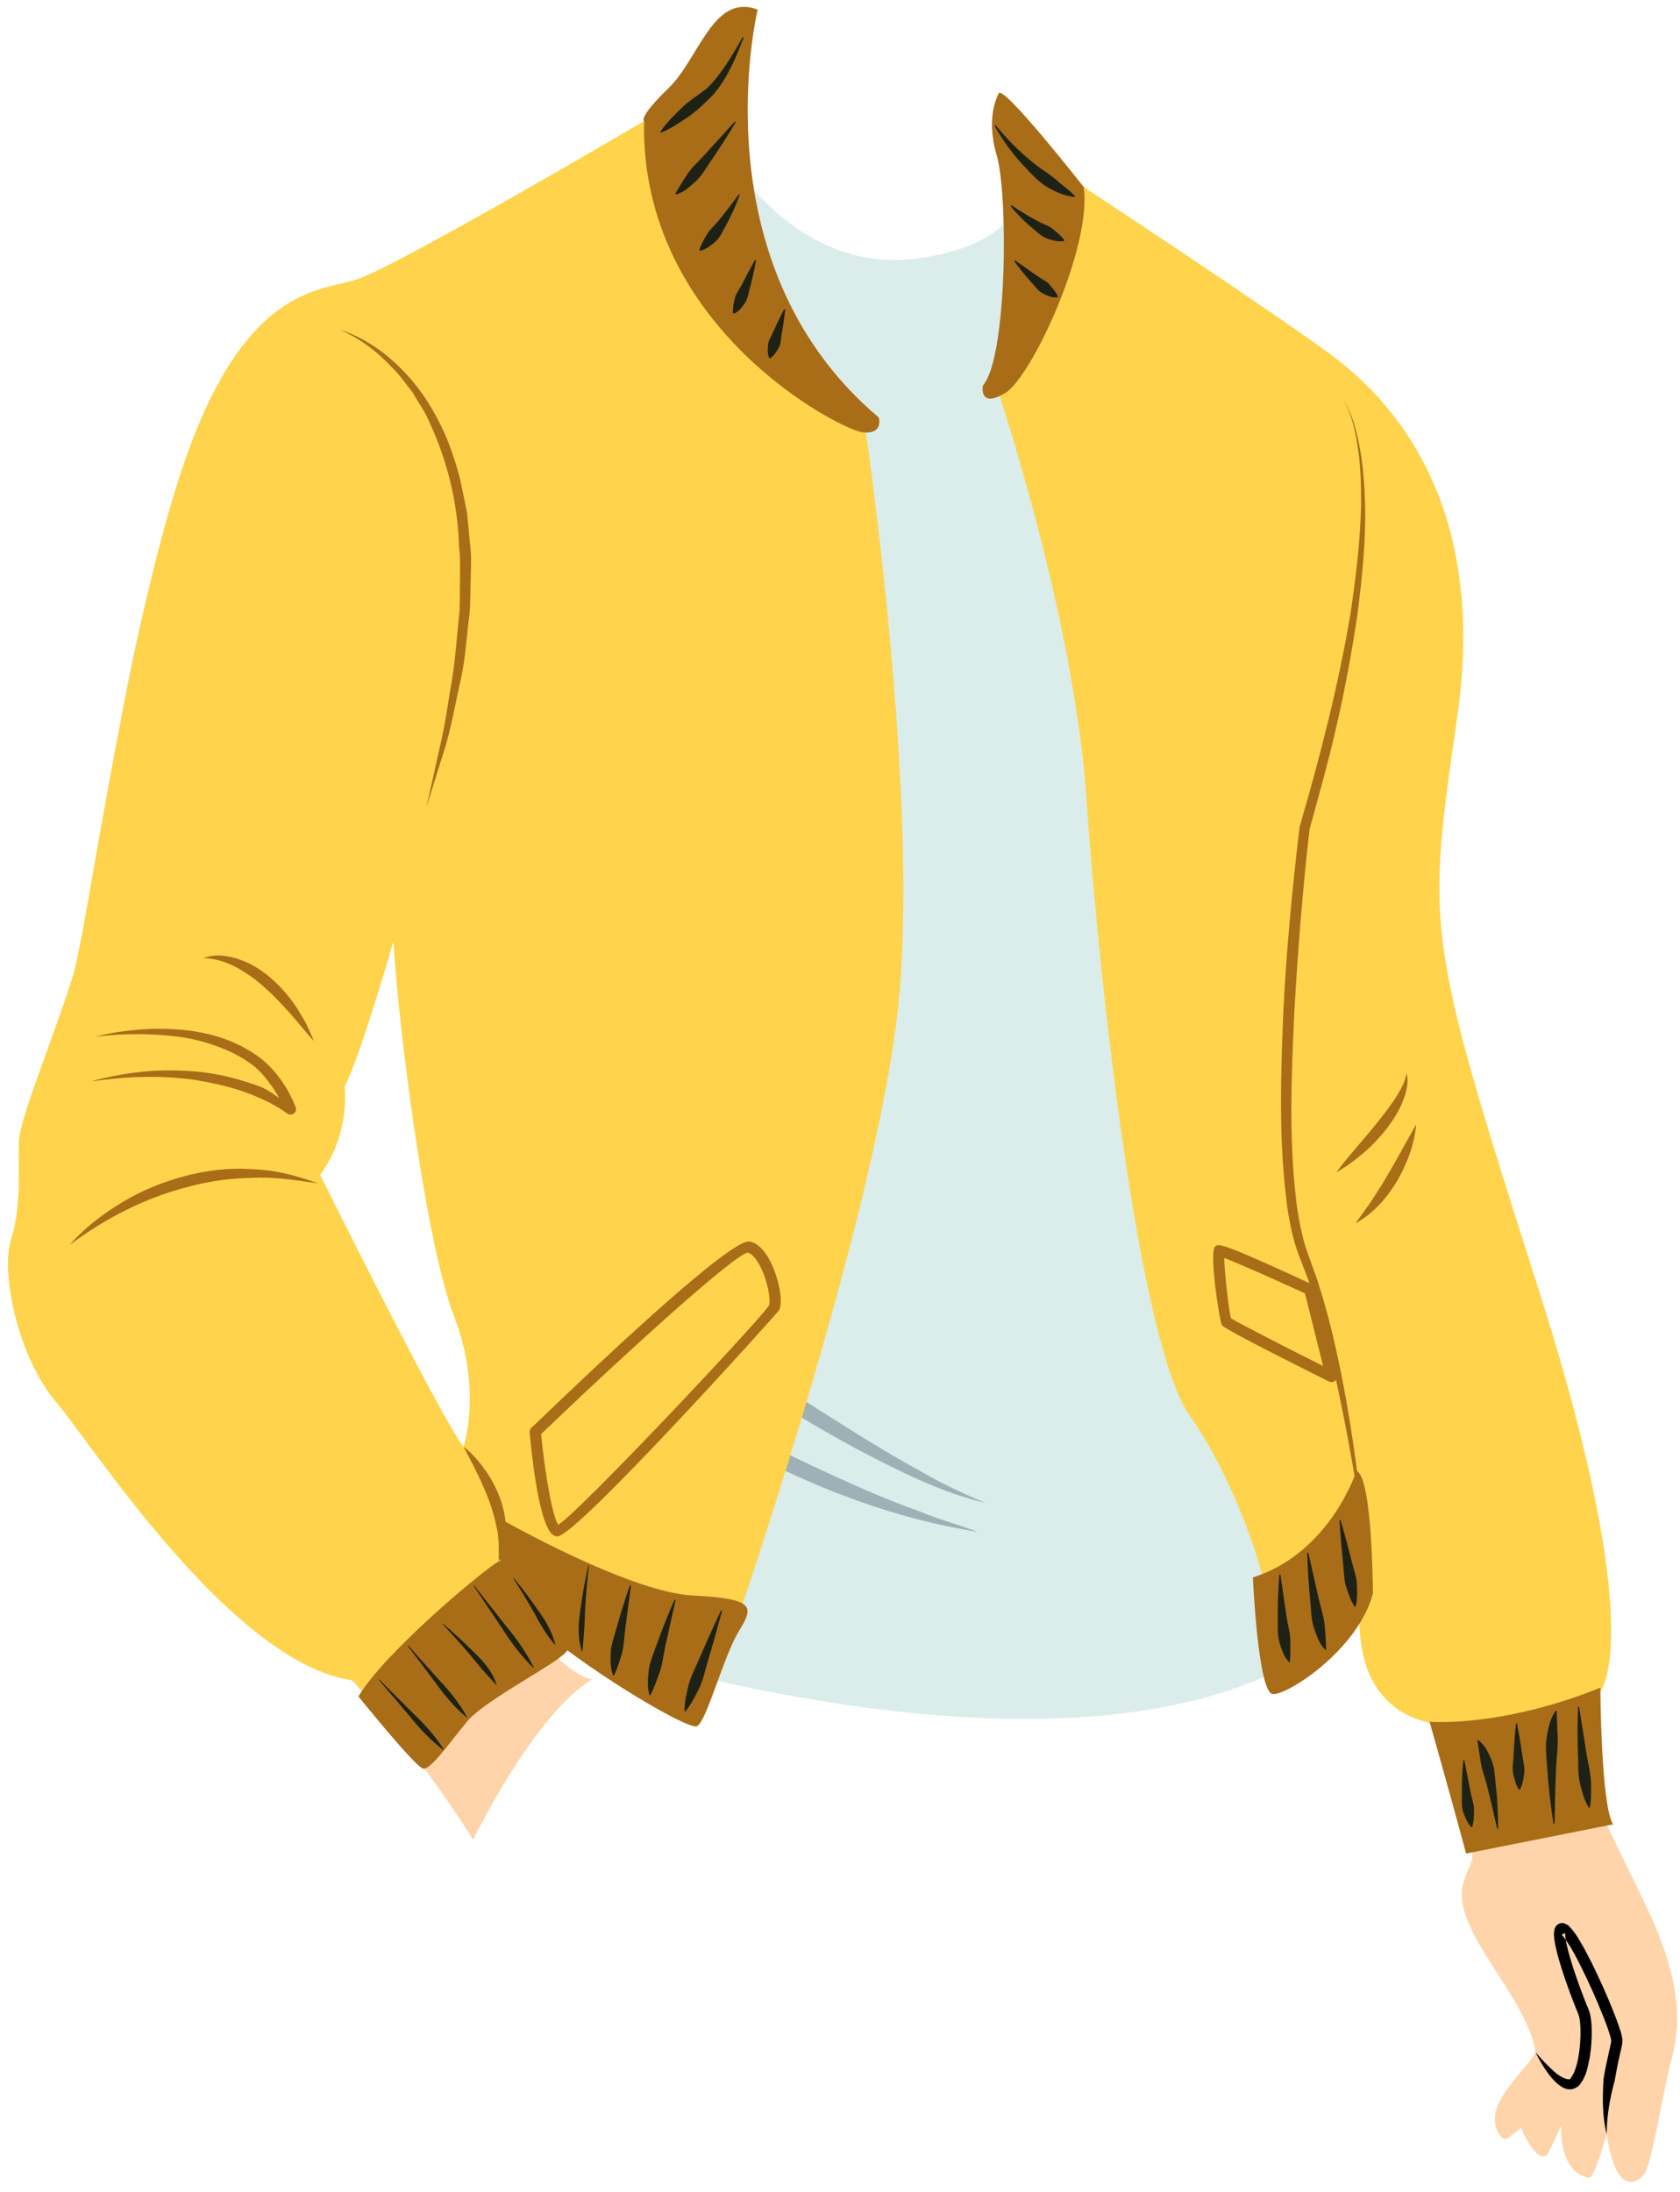 <svg width="74.74px" height="97.495px" viewBox="14.645 -0.253 74.74 97.495" fill="none" xmlns="http://www.w3.org/2000/svg"><g id="Male Character/Upper Body/Jacket and Shirt 4"><g id="Group"><path id="509:55807" fill-rule="evenodd" clip-rule="evenodd" d="M82.57 68.883C82.001 62.481 80.932 53.1 79.44 48.912C77.949 44.725 78.865 33.547 78.865 33.547C76.215 28.247 74.469 31.617 71.768 33.657C69.069 35.696 66.556 53.136 70.394 59.119C76.107 68.021 78.799 76.498 80.039 81.605C80.054 81.667 80.068 81.729 80.082 81.79C80.267 82.629 80.021 82.535 79.741 83.531C79.167 85.566 82.612 88.562 82.958 91.021C82.458 91.969 80.312 93.576 81.494 94.857L81.674 94.882L82.32 94.385C82.32 94.385 82.692 95.365 83.198 95.647C83.198 95.647 83.356 95.676 83.45 95.612C83.516 95.567 83.884 94.754 84.098 94.275C84.052 96.032 84.852 96.564 85.342 96.6C85.577 96.615 86.124 94.664 86.124 94.664C86.549 97.455 87.465 96.837 87.788 96.452C88.112 96.067 88.604 92.919 88.963 91.528C89.311 90.177 89.727 88.34 87.804 84.362C85.88 80.385 83.139 75.287 82.57 68.883Z" fill="#FFD4AA"/><path id="Fill 130" fill-rule="evenodd" clip-rule="evenodd" d="M83.792 91.885C84.069 92.146 84.51 92.336 84.534 92.153C84.707 91.944 84.819 91.528 84.878 91.161C84.941 90.78 84.965 90.387 84.957 90.002C84.952 89.812 84.938 89.617 84.899 89.451C84.875 89.323 84.763 89.106 84.697 88.922C84.547 88.541 84.407 88.16 84.275 87.775C84.144 87.388 84.019 86.999 83.916 86.597C83.865 86.396 83.818 86.194 83.79 85.972C83.78 85.856 83.763 85.752 83.794 85.588C83.806 85.523 83.859 85.343 84.057 85.285C84.237 85.25 84.311 85.33 84.418 85.382C84.781 85.749 84.939 86.095 85.152 86.459C85.344 86.82 85.529 87.185 85.701 87.554C86.046 88.29 86.369 89.034 86.648 89.808C86.714 90.017 86.785 90.171 86.824 90.464C86.82 90.773 86.748 90.906 86.712 91.121C86.619 91.512 86.546 91.903 86.477 92.293C86.267 93.062 86.126 93.85 86.123 94.663C85.923 93.869 85.934 93.032 85.983 92.212C86.045 91.806 86.137 91.405 86.224 91.01C86.26 90.832 86.336 90.575 86.324 90.481C86.309 90.375 86.237 90.147 86.176 89.974C85.908 89.229 85.588 88.49 85.249 87.766C84.91 87.071 84.537 86.263 84.102 85.77C84.118 85.792 84.106 85.78 84.186 85.769C84.286 85.736 84.288 85.664 84.281 85.695C84.273 85.73 84.277 85.829 84.287 85.914C84.309 86.093 84.352 86.284 84.4 86.474C84.497 86.854 84.619 87.236 84.748 87.612C84.878 87.99 85.015 88.367 85.162 88.738C85.229 88.932 85.319 89.072 85.386 89.338C85.438 89.566 85.45 89.776 85.456 89.989C85.466 90.41 85.44 90.826 85.371 91.242C85.281 91.656 85.241 92.074 84.898 92.499C84.79 92.6 84.615 92.688 84.451 92.669C84.285 92.663 84.171 92.591 84.071 92.529C83.873 92.393 83.733 92.233 83.601 92.07C83.342 91.74 83.135 91.387 82.959 91.02C83.22 91.331 83.498 91.626 83.792 91.885Z" fill="black"/><g id="Top"><path id="509:55810" fill-rule="evenodd" clip-rule="evenodd" d="M21.229 33.102C21.229 33.102 15.771 55.212 15.842 55.709C15.914 56.206 23.922 68.465 28.244 72.433C32.568 76.401 35.693 81.576 35.693 81.576C35.693 81.576 38.386 76.001 40.983 74.442C40.983 74.442 38.661 74.275 34.764 66.409C30.866 58.544 29.378 54.858 27.535 53.441C27.535 53.441 31.419 46.23 31.709 39.276C32 32.324 25.765 25.166 21.229 33.102" fill="#FFD4AA"/><path id="Fill 62" fill-rule="evenodd" clip-rule="evenodd" d="M45.741 4.411C45.741 4.411 48.953 12.253 55.662 11.214C62.371 10.175 59.725 5.497 59.725 5.497C59.725 5.497 69.457 13.387 71.914 15.419C74.371 17.45 78.575 15.749 78.575 34.411C78.575 34.411 77.489 35.781 72.717 36.112C72.717 36.112 70.733 50.285 72.907 56.049C75.079 61.812 75.599 70.6 75.599 70.6C75.599 70.6 70.072 81.938 38.371 72.348C38.371 72.348 32.952 49.496 32.385 39.717C32.385 39.717 24.528 37.482 19.709 33.749C19.709 33.749 21.694 18.537 26.701 15.419C31.709 12.301 45.741 4.411 45.741 4.411" fill="#DAEDEB"/><path id="Fill 64" fill-rule="evenodd" clip-rule="evenodd" d="M37.35 53.559C39.117 54.663 40.85 55.806 42.588 56.941L47.795 60.346C49.53 61.48 51.28 62.587 53.036 63.684C53.919 64.224 54.807 64.755 55.717 65.246C56.615 65.764 57.546 66.201 58.511 66.599C56.474 66.118 54.588 65.151 52.747 64.184C50.911 63.197 49.138 62.099 47.386 60.974C45.65 59.827 43.931 58.654 42.261 57.413C40.587 56.178 38.934 54.913 37.35 53.559" fill="#9FB1B7"/><path id="Fill 66" fill-rule="evenodd" clip-rule="evenodd" d="M38.815 57.906C40.322 58.945 41.843 59.946 43.392 60.898C44.947 61.839 46.516 62.755 48.12 63.598C49.712 64.468 51.361 65.223 53.02 65.958C53.852 66.322 54.693 66.664 55.55 66.964C56.391 67.326 57.273 67.546 58.133 67.875C54.508 67.307 51.013 65.977 47.77 64.26C46.151 63.388 44.572 62.443 43.077 61.377C41.58 60.316 40.129 59.186 38.815 57.906" fill="#9FB1B7"/><path id="Fill 72" fill-rule="evenodd" clip-rule="evenodd" d="M32.385 39.717C32.704 37.738 33.169 35.79 33.668 33.852C34.185 31.918 34.738 29.992 35.434 28.114C35.114 30.103 34.65 32.045 34.151 33.979C33.634 35.908 33.083 37.828 32.385 39.717" fill="#9FB1B7"/><path id="Fill 74" fill-rule="evenodd" clip-rule="evenodd" d="M33.191 36.097C33.4 35.505 33.698 34.954 34.023 34.421C34.346 33.886 34.725 33.385 35.137 32.911C35.561 32.448 36.014 32.005 36.53 31.639C37.047 31.277 37.608 30.967 38.214 30.805C37.174 31.496 36.317 32.331 35.511 33.243C34.703 34.15 33.964 35.118 33.191 36.097" fill="#9FB1B7"/><path id="Fill 76" fill-rule="evenodd" clip-rule="evenodd" d="M72.717 36.112C73.116 34.884 73.482 33.654 73.806 32.413C74.127 31.172 74.43 29.926 74.651 28.666C74.92 27.414 75.08 26.144 75.22 24.873C75.372 23.6 75.4 22.32 75.44 21.028C75.608 22.307 75.677 23.607 75.604 24.902C75.542 26.196 75.375 27.486 75.142 28.76C74.877 30.029 74.577 31.29 74.174 32.521C73.769 33.749 73.307 34.962 72.717 36.112" fill="#9FB1B7"/><path id="Fill 80" fill-rule="evenodd" clip-rule="evenodd" d="M58.935 16.804C58.935 16.804 62.408 27.009 62.975 35.229C63.541 43.45 65.314 59.536 67.582 62.725C69.85 65.914 71.856 71.904 70.983 73.213C70.912 73.32 75.284 67.799 75.128 71.211C74.719 80.2 85.766 75.095 85.766 75.095C85.766 75.095 88.141 72.9 83.076 57.037C78.011 41.173 78.117 41.135 79.487 31.544C80.856 21.953 76.415 17.418 73.865 15.528C71.314 13.638 62.856 8.064 62.856 8.064L58.935 16.804Z" fill="#FFD44C"/><path id="Fill 86" fill-rule="evenodd" clip-rule="evenodd" d="M59.078 3.906C59.078 3.906 58.465 4.898 58.984 6.646C59.504 8.394 59.456 15.67 58.37 16.898C58.37 16.898 58.181 17.938 59.362 17.229C60.544 16.52 63.236 10.709 62.858 8.064C62.858 8.064 59.221 3.434 59.078 3.906" fill="#A96D18"/><g id="Group 90"><path id="Fill 88" fill-rule="evenodd" clip-rule="evenodd" d="M35.267 64.095C34.181 62.678 28.889 52.001 28.889 52.001C30.259 50.111 29.976 48.079 29.976 48.079C30.732 46.568 32.149 41.607 32.149 41.607C32.338 45.15 33.566 54.977 34.842 58.284C36.118 61.591 35.267 64.095 35.267 64.095M53.079 18.363C53.079 18.363 44.905 11.749 43.701 4.898C43.701 4.898 32.149 11.701 30.448 12.198C28.747 12.694 25.629 12.623 23.007 19.851C20.385 27.079 18.543 40.969 17.905 43.095C17.267 45.221 15.566 49.402 15.496 50.394C15.425 51.387 15.637 53.3 15.141 54.859C14.645 56.418 15.496 60.174 17.125 62.087C18.755 64.001 24.992 73.78 30.377 74.489C30.377 74.489 30.944 75.292 31.724 75.505C32.503 75.717 37.417 72.528 37.464 71.229C37.511 69.929 46.889 73.426 46.889 73.426C46.889 73.426 53.929 53.324 54.684 43.686C55.44 34.048 53.079 18.363 53.079 18.363" fill="#FFD44C"/></g><path id="Fill 91" fill-rule="evenodd" clip-rule="evenodd" d="M48.353 0.174C48.353 0.174 45.613 11.465 53.739 18.316C53.739 18.316 53.975 19.071 53.03 18.977C52.085 18.882 43.109 14.347 43.298 5.134C43.298 5.134 43.014 4.993 44.384 3.67C45.754 2.347 46.369 -0.582 48.353 0.174" fill="#A96D18"/><path id="Fill 93" fill-rule="evenodd" clip-rule="evenodd" d="M30.59 75.197C30.59 75.197 33.141 78.363 33.472 78.409C33.802 78.457 34.558 77.37 35.409 76.331C36.259 75.291 39.755 73.591 39.897 73.118C40.039 72.646 37.393 68.913 36.826 69.197C36.259 69.481 31.771 73.213 30.59 75.197" fill="#A96D18"/><path id="Fill 95" fill-rule="evenodd" clip-rule="evenodd" d="M35.268 64.095C35.648 64.382 35.956 64.744 36.231 65.13C36.51 65.514 36.726 65.943 36.898 66.391C37.053 66.846 37.157 67.325 37.157 67.81C37.153 68.296 37.048 68.779 36.827 69.198C36.847 68.722 36.845 68.279 36.773 67.84C36.686 67.405 36.581 66.978 36.429 66.561C36.125 65.723 35.709 64.927 35.268 64.095" fill="#A96D18"/><path id="Fill 97" fill-rule="evenodd" clip-rule="evenodd" d="M23.691 42.362C24.214 42.157 24.818 42.246 25.345 42.436C25.881 42.627 26.363 42.946 26.776 43.32C27.194 43.695 27.554 44.122 27.857 44.583C27.997 44.821 28.146 45.052 28.275 45.293C28.386 45.547 28.51 45.79 28.605 46.047C28.233 45.639 27.904 45.216 27.551 44.817C27.189 44.427 26.84 44.033 26.444 43.694C26.065 43.335 25.64 43.039 25.191 42.786C24.738 42.547 24.237 42.365 23.691 42.362" fill="#A96D18"/><path id="Fill 99" fill-rule="evenodd" clip-rule="evenodd" d="M21.383 45.506C22.232 45.488 23.092 45.538 23.932 45.743C24.771 45.941 25.581 46.308 26.283 46.846C26.966 47.413 27.476 48.165 27.797 48.987C27.847 49.113 27.785 49.254 27.659 49.303C27.579 49.335 27.493 49.321 27.428 49.275L27.414 49.264C26.841 48.847 26.135 48.524 25.433 48.282C24.723 48.04 23.984 47.884 23.239 47.765C22.49 47.667 21.73 47.624 20.969 47.649C20.206 47.651 19.448 47.749 18.684 47.842C19.426 47.643 20.185 47.496 20.955 47.414C21.725 47.333 22.504 47.341 23.281 47.395C24.057 47.462 24.828 47.616 25.575 47.857C26.323 48.103 26.385 48.102 27.063 48.577C27.063 48.577 26.605 47.726 25.991 47.202C25.365 46.696 24.615 46.362 23.831 46.125C23.046 45.885 22.213 45.788 21.382 45.758C20.549 45.716 19.709 45.756 18.873 45.858C19.689 45.641 20.535 45.547 21.383 45.506Z" fill="#A96D18"/><path id="Fill 101" fill-rule="evenodd" clip-rule="evenodd" d="M17.74 55.119C18.398 54.366 19.206 53.749 20.066 53.228C20.928 52.704 21.875 52.319 22.853 52.057C23.832 51.798 24.854 51.674 25.864 51.748C26.876 51.776 27.863 52.036 28.795 52.379C27.807 52.237 26.836 52.08 25.858 52.133C24.884 52.15 23.916 52.282 22.98 52.541C21.097 53.024 19.333 53.931 17.74 55.119" fill="#A96D18"/><path id="Fill 103" fill-rule="evenodd" clip-rule="evenodd" d="M29.74 14.394C31.621 15.016 33.14 16.541 34.065 18.295C34.551 19.171 34.871 20.127 35.122 21.089L35.425 22.554L35.566 24.039C35.628 24.535 35.592 25.031 35.585 25.527C35.568 26.022 35.576 26.519 35.538 27.013C35.404 27.993 35.361 28.987 35.148 29.952C34.926 30.914 34.765 31.889 34.494 32.836L33.614 35.654L34.256 32.779C34.477 31.826 34.594 30.851 34.768 29.891C34.92 28.926 34.974 27.951 35.084 26.982C35.114 26.497 35.098 26.01 35.107 25.524C35.107 25.039 35.134 24.551 35.067 24.07C35.013 22.128 34.545 20.213 33.725 18.472C33.54 18.023 33.245 17.637 33.01 17.214C32.706 16.843 32.446 16.425 32.089 16.098C31.435 15.384 30.64 14.789 29.74 14.394" fill="#A96D18"/><path id="Fill 105" fill-rule="evenodd" clip-rule="evenodd" d="M38.716 63.53C38.89 65.263 39.219 67.206 39.481 67.56C40.392 67.029 48.558 58.345 48.859 57.799C48.948 57.59 48.797 56.684 48.44 56.022C48.264 55.694 48.069 55.488 47.906 55.459C47.315 55.556 42.74 59.674 38.716 63.53M39.447 68.077C39.251 68.077 38.653 68.077 38.206 63.458C38.199 63.382 38.227 63.306 38.282 63.254C41.571 60.097 47.193 54.804 47.996 54.967C48.323 55.027 48.621 55.302 48.881 55.785C49.244 56.462 49.508 57.555 49.315 58.005C49.272 58.105 40.293 68.077 39.447 68.077" fill="#A96D18"/><path id="Fill 107" fill-rule="evenodd" clip-rule="evenodd" d="M36.92 67.308C36.92 67.308 42.636 70.568 45.471 70.709C48.306 70.851 48.164 71.229 47.503 72.316C46.841 73.402 46.086 76.284 45.66 76.52C45.235 76.757 39.424 73.213 37.912 71.418C36.4 69.623 36.92 67.308 36.92 67.308" fill="#A96D18"/><path id="Fill 109" fill-rule="evenodd" clip-rule="evenodd" d="M31.52 74.445L33.02 75.945C33.533 76.432 34.008 76.954 34.39 77.563L34.372 77.58C33.797 77.149 33.316 76.632 32.873 76.08L31.502 74.462L31.52 74.445Z" fill="#1E2214"/><path id="Fill 111" fill-rule="evenodd" clip-rule="evenodd" d="M32.796 72.921L34.177 74.463C34.653 74.966 35.09 75.505 35.419 76.111L35.399 76.125C34.853 75.668 34.417 75.144 34.019 74.585L32.777 72.937L32.796 72.921Z" fill="#1E2214"/><path id="Fill 113" fill-rule="evenodd" clip-rule="evenodd" d="M34.355 71.964C34.814 72.353 35.258 72.759 35.684 73.186C36.119 73.598 36.543 74.061 36.731 74.66L36.709 74.672L36.106 74.01L35.537 73.322C35.148 72.868 34.747 72.422 34.338 71.982L34.355 71.964Z" fill="#1E2214"/><path id="Fill 115" fill-rule="evenodd" clip-rule="evenodd" d="M35.738 70.265L37.135 72.036C37.615 72.614 38.052 73.221 38.395 73.914L38.376 73.93C37.832 73.406 37.384 72.797 36.977 72.159L35.717 70.28L35.738 70.265Z" fill="#1E2214"/><path id="Fill 117" fill-rule="evenodd" clip-rule="evenodd" d="M37.51 69.945C37.884 70.39 38.232 70.856 38.56 71.336C38.91 71.802 39.2 72.314 39.353 72.888L39.331 72.9C38.946 72.449 38.657 71.956 38.39 71.443C38.103 70.943 37.805 70.446 37.49 69.96L37.51 69.945Z" fill="#1E2214"/><path id="Fill 119" fill-rule="evenodd" clip-rule="evenodd" d="M46.761 71.403C46.559 72.17 46.346 72.929 46.12 73.68C46.012 74.058 45.931 74.443 45.766 74.802C45.588 75.158 45.42 75.516 45.146 75.85C45.139 75.862 45.123 75.866 45.111 75.859C45.104 75.855 45.099 75.844 45.098 75.837C45.094 75.429 45.195 75.046 45.286 74.66C45.39 74.278 45.579 73.921 45.74 73.557C46.053 72.826 46.378 72.101 46.715 71.385C46.72 71.373 46.735 71.367 46.748 71.373C46.759 71.379 46.764 71.392 46.761 71.403" fill="#1E2214"/><path id="Fill 121" fill-rule="evenodd" clip-rule="evenodd" d="M44.696 70.925L44.224 73.056C44.152 73.411 44.113 73.774 43.998 74.114C43.87 74.454 43.76 74.787 43.585 75.13C43.579 75.143 43.563 75.149 43.55 75.143C43.543 75.14 43.537 75.133 43.535 75.126C43.425 74.744 43.471 74.364 43.511 73.998C43.566 73.632 43.714 73.291 43.839 72.947C44.082 72.256 44.352 71.578 44.648 70.909C44.654 70.896 44.669 70.891 44.681 70.896C44.693 70.901 44.698 70.913 44.696 70.925" fill="#1E2214"/><path id="Fill 123" fill-rule="evenodd" clip-rule="evenodd" d="M42.711 70.287L42.449 72.297C42.409 72.632 42.399 72.972 42.311 73.293C42.212 73.617 42.118 73.93 41.97 74.254C41.966 74.266 41.951 74.275 41.937 74.27C41.93 74.269 41.923 74.26 41.92 74.255C41.781 73.903 41.808 73.549 41.817 73.209C41.843 72.867 41.963 72.543 42.057 72.218C42.236 71.562 42.439 70.916 42.662 70.275C42.667 70.263 42.681 70.255 42.694 70.26C42.706 70.264 42.712 70.275 42.711 70.287" fill="#1E2214"/><path id="Fill 125" fill-rule="evenodd" clip-rule="evenodd" d="M40.845 69.383C40.773 70.019 40.714 70.655 40.676 71.29C40.666 71.93 40.619 72.55 40.553 73.193C40.553 73.2 40.547 73.205 40.54 73.205C40.535 73.205 40.531 73.201 40.529 73.196C40.331 72.566 40.371 71.902 40.477 71.271C40.56 70.634 40.677 70.003 40.82 69.379C40.822 69.372 40.828 69.368 40.835 69.369C40.842 69.371 40.845 69.377 40.845 69.383" fill="#1E2214"/><path id="Fill 127" fill-rule="evenodd" clip-rule="evenodd" d="M47.728 1.421C47.386 2.31 47.026 3.193 46.371 3.965C46.007 4.327 45.687 4.64 45.295 4.923C44.901 5.187 44.511 5.458 44.053 5.647L44.022 5.608C44.297 5.198 44.642 4.87 44.98 4.536C45.316 4.213 45.748 3.949 46.09 3.681C46.73 3.062 47.221 2.216 47.684 1.401L47.728 1.421Z" fill="#1E2214"/><path id="Fill 129" fill-rule="evenodd" clip-rule="evenodd" d="M47.378 5.181C47.019 5.782 46.643 6.37 46.245 6.946C46.05 7.236 45.873 7.543 45.62 7.792C45.355 8.022 45.107 8.295 44.711 8.395L44.691 8.349C44.868 8.052 45.045 7.756 45.238 7.469C45.435 7.185 45.695 6.952 45.931 6.697L47.338 5.151L47.378 5.181Z" fill="#1E2214"/><path id="Fill 131" fill-rule="evenodd" clip-rule="evenodd" d="M47.555 8.412C47.381 8.899 47.167 9.37 46.912 9.825C46.788 10.053 46.678 10.299 46.486 10.483C46.284 10.657 46.075 10.833 45.788 10.903L45.754 10.866C45.843 10.589 45.976 10.387 46.098 10.167C46.227 9.956 46.417 9.79 46.582 9.599C46.9 9.21 47.211 8.806 47.511 8.39L47.555 8.412Z" fill="#1E2214"/><path id="Fill 133" fill-rule="evenodd" clip-rule="evenodd" d="M48.278 11.326C48.205 11.754 48.112 12.177 47.996 12.595C47.942 12.805 47.91 13.028 47.792 13.216C47.663 13.395 47.533 13.589 47.293 13.7L47.252 13.672C47.241 13.421 47.29 13.225 47.335 13.013C47.389 12.809 47.52 12.636 47.624 12.449C47.82 12.07 48.022 11.689 48.231 11.309L48.278 11.326Z" fill="#1E2214"/><path id="Fill 135" fill-rule="evenodd" clip-rule="evenodd" d="M49.577 13.52C49.535 13.903 49.481 14.279 49.414 14.648C49.385 14.835 49.385 15.027 49.298 15.197C49.199 15.365 49.109 15.535 48.913 15.684L48.865 15.673C48.781 15.461 48.801 15.27 48.813 15.076C48.837 14.886 48.947 14.717 49.029 14.542C49.183 14.189 49.35 13.843 49.53 13.504L49.577 13.52Z" fill="#1E2214"/><path id="Fill 137" fill-rule="evenodd" clip-rule="evenodd" d="M58.935 5.31C59.436 5.933 60.007 6.495 60.615 6.992C60.921 7.239 61.26 7.435 61.56 7.683C61.851 7.947 62.172 8.16 62.468 8.466L62.447 8.511C62.025 8.463 61.637 8.296 61.276 8.094C60.916 7.885 60.625 7.584 60.345 7.287C59.772 6.701 59.279 6.048 58.893 5.336L58.935 5.31Z" fill="#1E2214"/><path id="Fill 139" fill-rule="evenodd" clip-rule="evenodd" d="M59.639 8.872C60.032 9.141 60.438 9.382 60.847 9.602C61.056 9.709 61.281 9.78 61.465 9.918C61.644 10.072 61.834 10.199 61.992 10.426L61.974 10.472C61.7 10.508 61.459 10.436 61.224 10.357C60.992 10.268 60.812 10.092 60.627 9.935C60.248 9.629 59.903 9.287 59.603 8.908L59.639 8.872Z" fill="#1E2214"/><path id="Fill 141" fill-rule="evenodd" clip-rule="evenodd" d="M59.804 11.329L60.834 12.05C61.008 12.166 61.2 12.253 61.337 12.403C61.471 12.564 61.603 12.708 61.712 12.931L61.688 12.975C61.429 12.997 61.227 12.892 61.031 12.798C60.84 12.69 60.712 12.511 60.571 12.351C60.282 12.039 60.016 11.71 59.77 11.364L59.804 11.329Z" fill="#1E2214"/><path id="Fill 143" fill-rule="evenodd" clip-rule="evenodd" d="M74.384 17.512C74.841 18.19 75.023 19.011 75.165 19.806C75.309 20.609 75.349 21.425 75.377 22.24C75.409 23.872 75.238 25.497 75.03 27.113C74.789 28.724 74.494 30.326 74.132 31.914C73.775 33.503 73.335 35.07 72.901 36.639L72.908 36.603C72.595 39.318 72.381 42.051 72.226 44.78C72.099 47.506 71.987 50.255 72.29 52.954C72.355 53.63 72.483 54.296 72.648 54.94C72.82 55.568 73.109 56.217 73.313 56.876C73.736 58.192 74.047 59.534 74.319 60.88C74.857 63.575 75.188 66.303 75.447 69.032C75.097 66.313 74.629 63.61 74.043 60.939C73.744 59.605 73.406 58.279 72.963 56.993C72.749 56.347 72.462 55.747 72.253 55.056C72.06 54.381 71.934 53.693 71.861 53.006C71.532 50.254 71.628 47.498 71.737 44.754C71.871 42.009 72.134 39.277 72.459 36.547L72.466 36.511C73.37 33.4 74.183 30.26 74.721 27.066C74.96 25.467 75.156 23.858 75.196 22.24C75.198 21.432 75.189 20.621 75.076 19.819C74.964 19.025 74.815 18.205 74.384 17.512" fill="#A96D18"/><path id="Fill 145" fill-rule="evenodd" clip-rule="evenodd" d="M77.22 47.489C77.345 47.96 77.172 48.452 76.988 48.882C76.796 49.321 76.52 49.71 76.231 50.081C75.927 50.438 75.606 50.781 75.244 51.076C74.888 51.378 74.512 51.653 74.102 51.883C74.661 51.127 75.279 50.465 75.844 49.765C76.129 49.418 76.397 49.062 76.652 48.697C76.891 48.325 77.136 47.945 77.22 47.489" fill="#A96D18"/><path id="Fill 147" fill-rule="evenodd" clip-rule="evenodd" d="M77.646 49.756C77.574 50.647 77.246 51.491 76.806 52.262C76.352 53.021 75.741 53.725 74.953 54.15C75.208 53.782 75.472 53.448 75.704 53.089C75.93 52.727 76.168 52.379 76.375 52.008C76.813 51.278 77.204 50.526 77.646 49.756" fill="#A96D18"/><path id="Fill 149" fill-rule="evenodd" clip-rule="evenodd" d="M69.407 58.376C69.752 58.599 71.907 59.699 73.508 60.502L72.7 57.272C71.274 56.616 69.713 55.924 69.105 55.694C69.128 56.368 69.311 58.048 69.407 58.376M73.882 61.22C73.844 61.22 73.806 61.211 73.77 61.193C70.731 59.674 69.131 58.834 69.015 58.699C68.901 58.566 68.432 55.461 68.697 55.195C68.851 55.041 68.913 54.976 73.018 56.869C73.087 56.9 73.138 56.961 73.157 57.035L74.125 60.909C74.148 61.004 74.115 61.104 74.038 61.165C73.993 61.201 73.938 61.22 73.882 61.22" fill="#A96D18"/><path id="Fill 151" fill-rule="evenodd" clip-rule="evenodd" d="M74.991 65.17C74.991 65.17 73.826 68.816 70.383 69.904C70.383 69.904 70.611 75.044 71.269 75.094C71.928 75.145 75.067 73.119 75.725 70.613C75.725 70.613 75.7 65.398 74.991 65.17" fill="#A96D18"/><path id="Fill 153" fill-rule="evenodd" clip-rule="evenodd" d="M85.842 74.809C85.842 74.809 85.866 80.043 86.408 80.885L79.87 82.185C79.091 79.303 78.244 76.323 78.244 76.323C78.244 76.323 81.393 76.597 85.842 74.809Z" fill="#A96D18"/><path id="Fill 155" fill-rule="evenodd" clip-rule="evenodd" d="M71.61 69.793L71.892 71.722C71.946 72.041 72.036 72.353 72.047 72.671C72.049 72.995 72.062 73.302 72.033 73.647C72.033 73.662 72.021 73.674 72.006 73.674C72 73.674 71.992 73.669 71.987 73.665C71.738 73.398 71.645 73.06 71.552 72.742C71.474 72.418 71.494 72.084 71.493 71.755C71.483 71.1 71.506 70.446 71.56 69.794C71.561 69.78 71.573 69.77 71.587 69.772C71.599 69.772 71.608 69.782 71.61 69.793" fill="#1E2214"/><path id="Fill 157" fill-rule="evenodd" clip-rule="evenodd" d="M72.85 68.816L73.336 70.949C73.421 71.303 73.537 71.65 73.576 72.008C73.609 72.37 73.629 72.723 73.644 73.093V73.101C73.644 73.115 73.634 73.127 73.62 73.127C73.613 73.128 73.606 73.125 73.601 73.12C73.307 72.829 73.208 72.453 73.086 72.107C72.98 71.75 72.973 71.379 72.941 71.014C72.868 70.285 72.823 69.555 72.801 68.822C72.8 68.809 72.811 68.797 72.825 68.796C72.837 68.796 72.848 68.805 72.85 68.816" fill="#1E2214"/><path id="Fill 159" fill-rule="evenodd" clip-rule="evenodd" d="M74.286 67.363C74.47 67.989 74.639 68.615 74.794 69.242C74.877 69.555 74.987 69.862 75.011 70.186C75.022 70.513 75.043 70.838 74.959 71.188C74.956 71.203 74.943 71.213 74.928 71.211C74.921 71.209 74.914 71.204 74.91 71.199C74.714 70.911 74.622 70.598 74.521 70.288C74.433 69.974 74.431 69.642 74.401 69.318C74.332 68.669 74.278 68.02 74.237 67.37C74.236 67.357 74.246 67.345 74.26 67.344C74.272 67.343 74.283 67.352 74.286 67.363" fill="#1E2214"/><path id="Fill 161" fill-rule="evenodd" clip-rule="evenodd" d="M82.377 77.864C82.414 78.104 82.481 78.343 82.459 78.588C82.424 78.834 82.4 79.079 82.267 79.335C82.262 79.349 82.244 79.356 82.23 79.349C82.225 79.347 82.221 79.343 82.218 79.339C82.064 79.108 82.017 78.866 81.96 78.625C81.917 78.382 81.962 78.133 81.977 77.888C81.999 77.396 82.036 76.904 82.086 76.414C82.088 76.4 82.1 76.391 82.113 76.392C82.126 76.393 82.134 76.402 82.136 76.413C82.23 76.898 82.31 77.38 82.377 77.864Z" fill="#1E2214"/><path id="Fill 163" fill-rule="evenodd" clip-rule="evenodd" d="M83.474 78.343C83.444 77.924 83.391 77.503 83.444 77.079C83.516 76.663 83.58 76.22 83.852 75.841C83.859 75.831 83.876 75.827 83.888 75.835C83.895 75.839 83.899 75.849 83.898 75.857L83.944 77.095C83.956 77.506 83.898 77.919 83.873 78.334C83.84 79.164 83.817 79.999 83.803 80.835C83.803 80.847 83.792 80.858 83.778 80.858C83.765 80.858 83.755 80.85 83.753 80.839C83.624 80.012 83.529 79.18 83.474 78.343Z" fill="#1E2214"/><path id="Fill 163 Copy" fill-rule="evenodd" clip-rule="evenodd" d="M81.181 79.052C81.145 78.718 81.131 78.379 81.013 78.054C80.876 77.738 80.745 77.399 80.417 77.144C80.408 77.137 80.391 77.137 80.381 77.144C80.374 77.149 80.372 77.157 80.374 77.163L80.523 78.144C80.574 78.469 80.696 78.785 80.785 79.107C80.949 79.755 81.101 80.408 81.246 81.063C81.248 81.073 81.26 81.079 81.274 81.077C81.287 81.075 81.295 81.067 81.296 81.058C81.294 80.388 81.258 79.719 81.181 79.052Z" fill="#1E2214"/><path id="Fill 165" fill-rule="evenodd" clip-rule="evenodd" d="M85.25 77.89C85.314 78.257 85.409 78.621 85.426 78.991C85.429 79.365 85.447 79.734 85.376 80.127C85.375 80.141 85.36 80.15 85.346 80.149C85.338 80.147 85.332 80.143 85.328 80.136C85.115 79.794 85.025 79.424 84.93 79.057C84.848 78.687 84.863 78.306 84.852 77.929C84.821 77.178 84.821 76.427 84.849 75.676C84.849 75.661 84.86 75.651 84.874 75.652C84.886 75.652 84.896 75.661 84.898 75.673L85.25 77.89Z" fill="#1E2214"/><path id="Fill 165 Copy" fill-rule="evenodd" clip-rule="evenodd" d="M80.08 79.509C80.133 79.752 80.218 79.991 80.223 80.237C80.216 80.487 80.222 80.732 80.141 80.995C80.139 81.005 80.124 81.011 80.11 81.01C80.102 81.01 80.096 81.007 80.092 81.003C79.89 80.781 79.811 80.537 79.726 80.296C79.656 80.051 79.682 79.797 79.682 79.547C79.673 79.047 79.695 78.547 79.744 78.046C79.746 78.036 79.757 78.029 79.771 78.029C79.783 78.029 79.793 78.035 79.794 78.043L80.08 79.509Z" fill="#1E2214"/></g></g></g></svg>